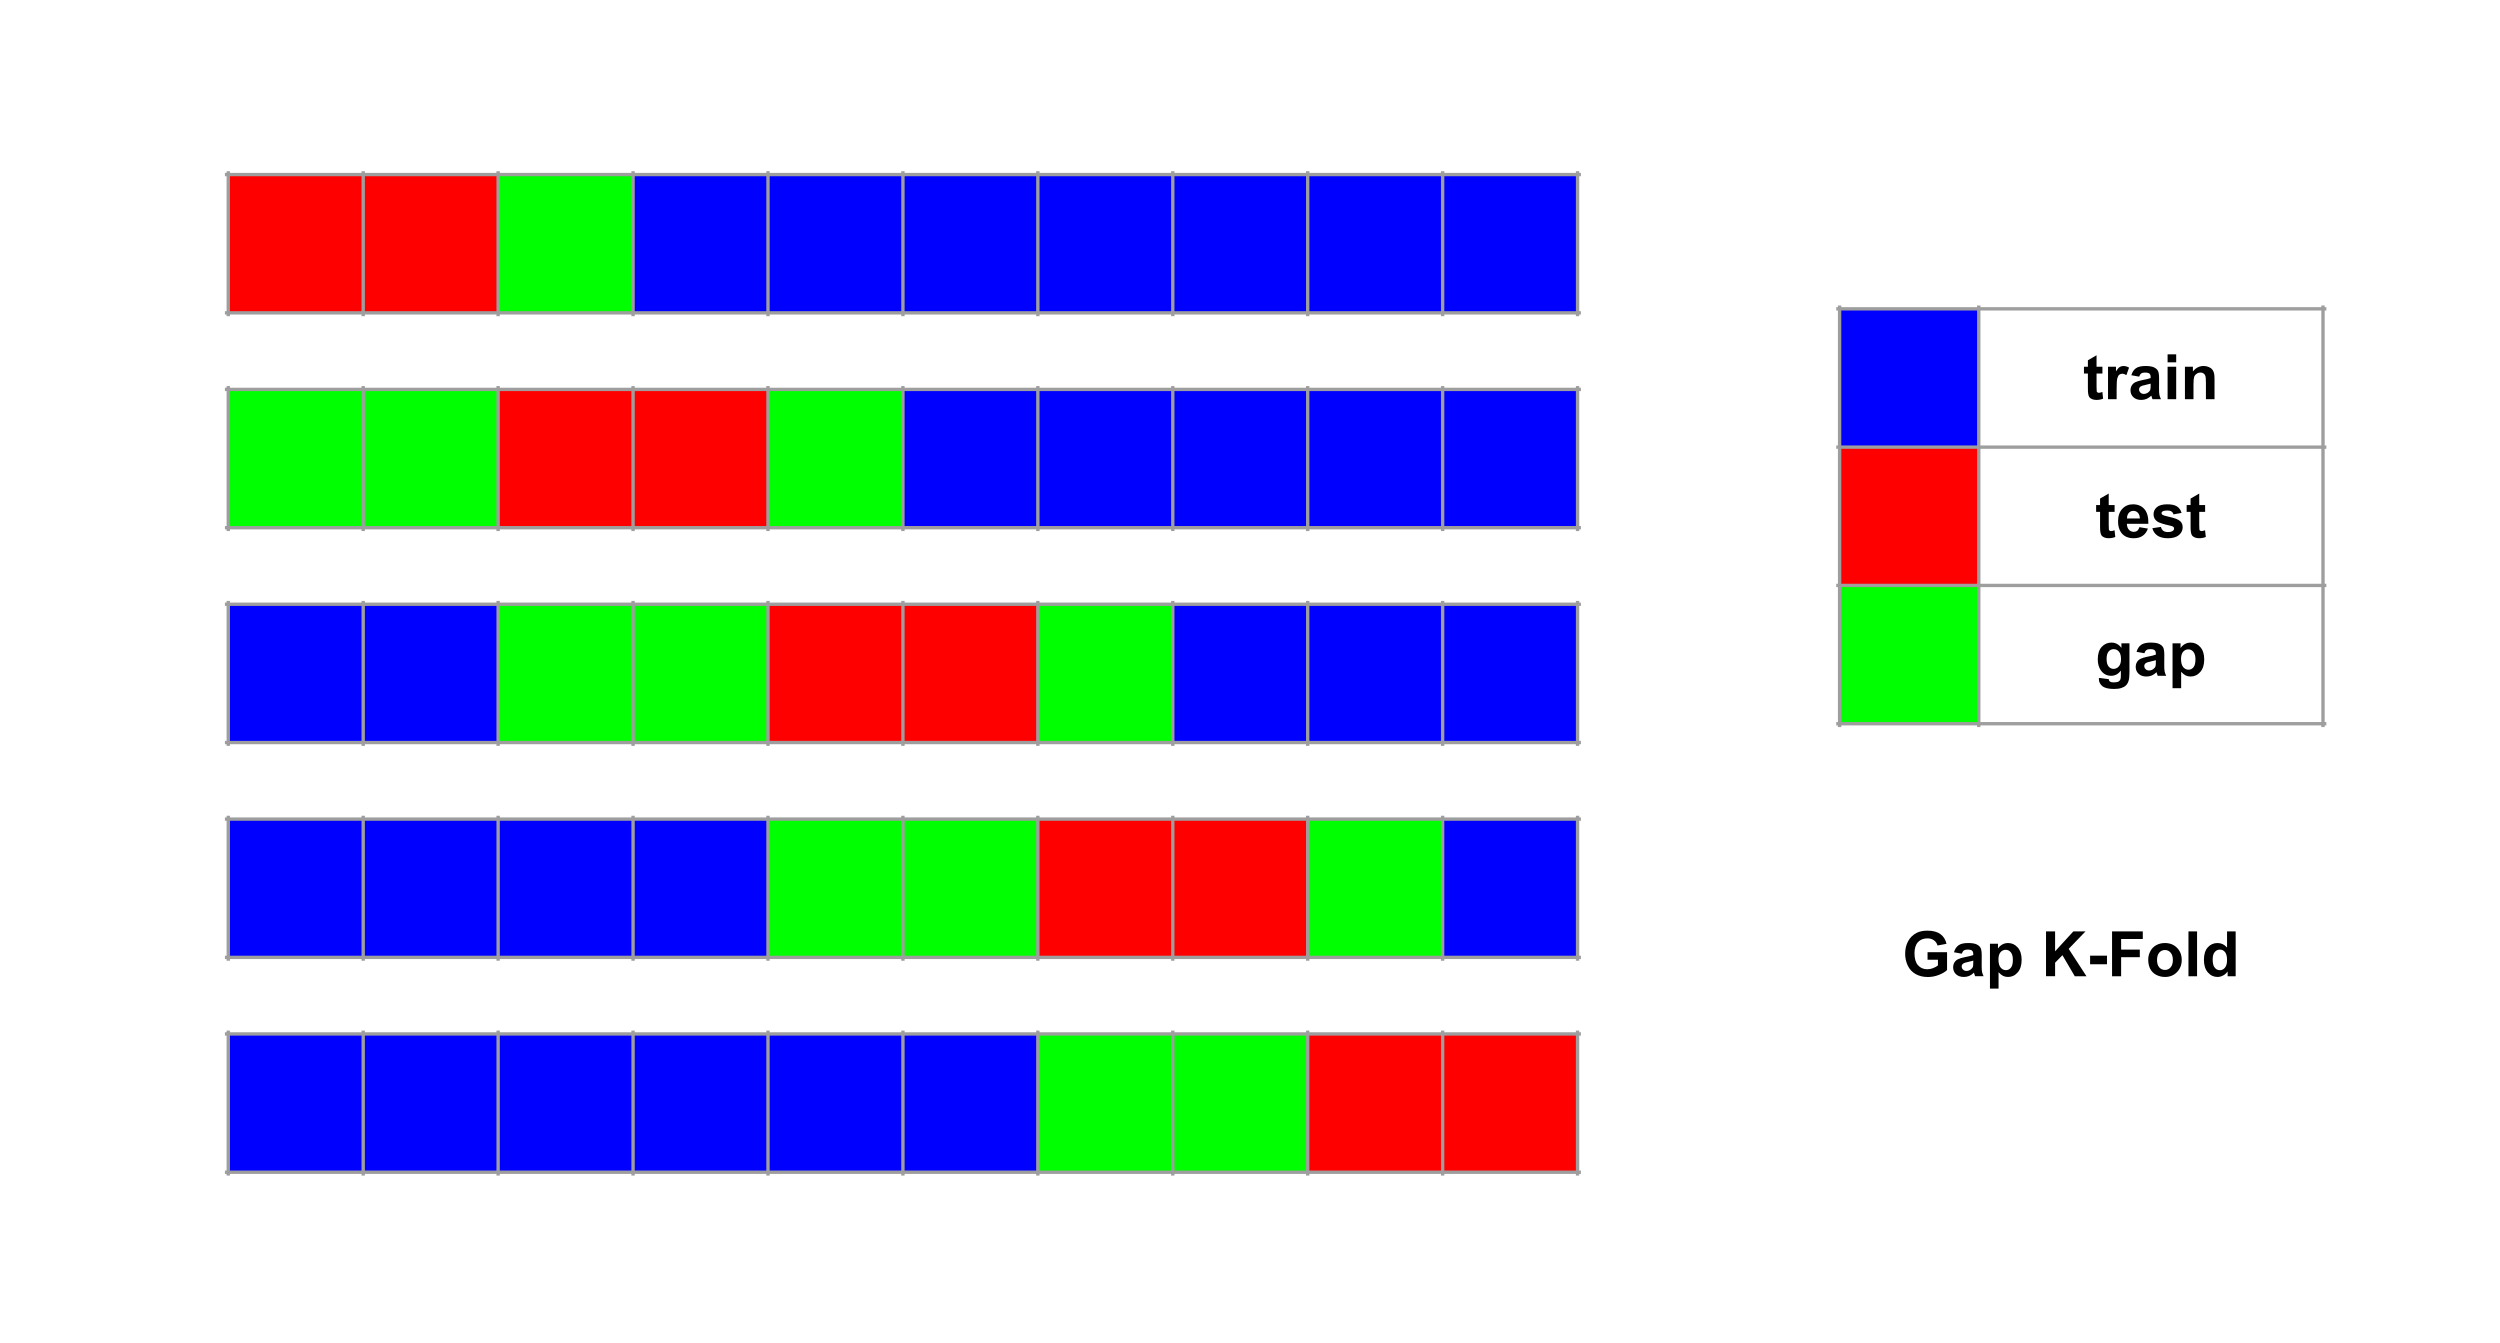 <svg version="1.1" viewBox="0.0 0.0 744.727 400.0" fill="none" stroke="none" stroke-linecap="square" stroke-miterlimit="10" xmlns:xlink="http://www.w3.org/1999/xlink" xmlns="http://www.w3.org/2000/svg"><clipPath id="p.0"><path d="m0 0l744.727 0l0 400.0l-744.727 0l0 -400.0z" clip-rule="nonzero"/></clipPath><g clip-path="url(#p.0)"><path fill="#000000" fill-opacity="0.0" d="m0 0l744.727 0l0 400.0l-744.727 0z" fill-rule="evenodd"/><path shape-rendering="crispEdges" fill="#ff0000" d="m68.0 52.0l40.194 0l0 41.197l-40.194 0l0 -41.197z" fill-rule="nonzero"/><path shape-rendering="crispEdges" fill="#ff0000" d="m108.194 52.0l40.194 0l0 41.197l-40.194 0l0 -41.197z" fill-rule="nonzero"/><path shape-rendering="crispEdges" fill="#00ff00" d="m148.388 52.0l40.194 0l0 41.197l-40.194 0l0 -41.197z" fill-rule="nonzero"/><path shape-rendering="crispEdges" fill="#0000ff" d="m188.583 52.0l40.194 0l0 41.197l-40.194 0l0 -41.197z" fill-rule="nonzero"/><path shape-rendering="crispEdges" fill="#0000ff" d="m228.777 52.0l40.194 0l0 41.197l-40.194 0l0 -41.197z" fill-rule="nonzero"/><path shape-rendering="crispEdges" fill="#0000ff" d="m268.971 52.0l40.194 0l0 41.197l-40.194 0l0 -41.197z" fill-rule="nonzero"/><path shape-rendering="crispEdges" fill="#0000ff" d="m309.165 52.0l40.194 0l0 41.197l-40.194 0l0 -41.197z" fill-rule="nonzero"/><path shape-rendering="crispEdges" fill="#0000ff" d="m349.36 52.0l40.194 0l0 41.197l-40.194 0l0 -41.197z" fill-rule="nonzero"/><path shape-rendering="crispEdges" fill="#0000ff" d="m389.554 52.0l40.194 0l0 41.197l-40.194 0l0 -41.197z" fill-rule="nonzero"/><path shape-rendering="crispEdges" fill="#0000ff" d="m429.748 52.0l40.194 0l0 41.197l-40.194 0l0 -41.197z" fill-rule="nonzero"/><path stroke="#9e9e9e" stroke-width="1.0" stroke-linecap="butt" d="m68.0 51.501l0 42.194" fill-rule="nonzero"/><path stroke="#9e9e9e" stroke-width="1.0" stroke-linecap="butt" d="m108.194 51.501l0 42.194" fill-rule="nonzero"/><path stroke="#9e9e9e" stroke-width="1.0" stroke-linecap="butt" d="m148.388 51.501l0 42.194" fill-rule="nonzero"/><path stroke="#9e9e9e" stroke-width="1.0" stroke-linecap="butt" d="m188.583 51.501l0 42.194" fill-rule="nonzero"/><path stroke="#9e9e9e" stroke-width="1.0" stroke-linecap="butt" d="m228.777 51.501l0 42.194" fill-rule="nonzero"/><path stroke="#9e9e9e" stroke-width="1.0" stroke-linecap="butt" d="m268.971 51.501l0 42.194" fill-rule="nonzero"/><path stroke="#9e9e9e" stroke-width="1.0" stroke-linecap="butt" d="m309.165 51.501l0 42.194" fill-rule="nonzero"/><path stroke="#9e9e9e" stroke-width="1.0" stroke-linecap="butt" d="m349.36 51.501l0 42.194" fill-rule="nonzero"/><path stroke="#9e9e9e" stroke-width="1.0" stroke-linecap="butt" d="m389.554 51.501l0 42.194" fill-rule="nonzero"/><path stroke="#9e9e9e" stroke-width="1.0" stroke-linecap="butt" d="m429.748 51.501l0 42.194" fill-rule="nonzero"/><path stroke="#9e9e9e" stroke-width="1.0" stroke-linecap="butt" d="m469.942 51.501l0 42.194" fill-rule="nonzero"/><path stroke="#9e9e9e" stroke-width="1.0" stroke-linecap="butt" d="m67.501 52.0l402.94 0" fill-rule="nonzero"/><path stroke="#9e9e9e" stroke-width="1.0" stroke-linecap="butt" d="m67.501 93.197l402.94 0" fill-rule="nonzero"/><path shape-rendering="crispEdges" fill="#00ff00" d="m68.0 116.0l40.194 0l0 41.197l-40.194 0l0 -41.197z" fill-rule="nonzero"/><path shape-rendering="crispEdges" fill="#00ff00" d="m108.194 116.0l40.194 0l0 41.197l-40.194 0l0 -41.197z" fill-rule="nonzero"/><path shape-rendering="crispEdges" fill="#ff0000" d="m148.388 116.0l40.194 0l0 41.197l-40.194 0l0 -41.197z" fill-rule="nonzero"/><path shape-rendering="crispEdges" fill="#ff0000" d="m188.583 116.0l40.194 0l0 41.197l-40.194 0l0 -41.197z" fill-rule="nonzero"/><path shape-rendering="crispEdges" fill="#00ff00" d="m228.777 116.0l40.194 0l0 41.197l-40.194 0l0 -41.197z" fill-rule="nonzero"/><path shape-rendering="crispEdges" fill="#0000ff" d="m268.971 116.0l40.194 0l0 41.197l-40.194 0l0 -41.197z" fill-rule="nonzero"/><path shape-rendering="crispEdges" fill="#0000ff" d="m309.165 116.0l40.194 0l0 41.197l-40.194 0l0 -41.197z" fill-rule="nonzero"/><path shape-rendering="crispEdges" fill="#0000ff" d="m349.36 116.0l40.194 0l0 41.197l-40.194 0l0 -41.197z" fill-rule="nonzero"/><path shape-rendering="crispEdges" fill="#0000ff" d="m389.554 116.0l40.194 0l0 41.197l-40.194 0l0 -41.197z" fill-rule="nonzero"/><path shape-rendering="crispEdges" fill="#0000ff" d="m429.748 116.0l40.194 0l0 41.197l-40.194 0l0 -41.197z" fill-rule="nonzero"/><path stroke="#9e9e9e" stroke-width="1.0" stroke-linecap="butt" d="m68.0 115.501l0 42.194" fill-rule="nonzero"/><path stroke="#9e9e9e" stroke-width="1.0" stroke-linecap="butt" d="m108.194 115.501l0 42.194" fill-rule="nonzero"/><path stroke="#9e9e9e" stroke-width="1.0" stroke-linecap="butt" d="m148.388 115.501l0 42.194" fill-rule="nonzero"/><path stroke="#9e9e9e" stroke-width="1.0" stroke-linecap="butt" d="m188.583 115.501l0 42.194" fill-rule="nonzero"/><path stroke="#9e9e9e" stroke-width="1.0" stroke-linecap="butt" d="m228.777 115.501l0 42.194" fill-rule="nonzero"/><path stroke="#9e9e9e" stroke-width="1.0" stroke-linecap="butt" d="m268.971 115.501l0 42.194" fill-rule="nonzero"/><path stroke="#9e9e9e" stroke-width="1.0" stroke-linecap="butt" d="m309.165 115.501l0 42.194" fill-rule="nonzero"/><path stroke="#9e9e9e" stroke-width="1.0" stroke-linecap="butt" d="m349.36 115.501l0 42.194" fill-rule="nonzero"/><path stroke="#9e9e9e" stroke-width="1.0" stroke-linecap="butt" d="m389.554 115.501l0 42.194" fill-rule="nonzero"/><path stroke="#9e9e9e" stroke-width="1.0" stroke-linecap="butt" d="m429.748 115.501l0 42.194" fill-rule="nonzero"/><path stroke="#9e9e9e" stroke-width="1.0" stroke-linecap="butt" d="m469.942 115.501l0 42.194" fill-rule="nonzero"/><path stroke="#9e9e9e" stroke-width="1.0" stroke-linecap="butt" d="m67.501 116.0l402.94 0" fill-rule="nonzero"/><path stroke="#9e9e9e" stroke-width="1.0" stroke-linecap="butt" d="m67.501 157.197l402.94 0" fill-rule="nonzero"/><path shape-rendering="crispEdges" fill="#0000ff" d="m68.0 180.0l40.194 0l0 41.197l-40.194 0l0 -41.197z" fill-rule="nonzero"/><path shape-rendering="crispEdges" fill="#0000ff" d="m108.194 180.0l40.194 0l0 41.197l-40.194 0l0 -41.197z" fill-rule="nonzero"/><path shape-rendering="crispEdges" fill="#00ff00" d="m148.388 180.0l40.194 0l0 41.197l-40.194 0l0 -41.197z" fill-rule="nonzero"/><path shape-rendering="crispEdges" fill="#00ff00" d="m188.583 180.0l40.194 0l0 41.197l-40.194 0l0 -41.197z" fill-rule="nonzero"/><path shape-rendering="crispEdges" fill="#ff0000" d="m228.777 180.0l40.194 0l0 41.197l-40.194 0l0 -41.197z" fill-rule="nonzero"/><path shape-rendering="crispEdges" fill="#ff0000" d="m268.971 180.0l40.194 0l0 41.197l-40.194 0l0 -41.197z" fill-rule="nonzero"/><path shape-rendering="crispEdges" fill="#00ff00" d="m309.165 180.0l40.194 0l0 41.197l-40.194 0l0 -41.197z" fill-rule="nonzero"/><path shape-rendering="crispEdges" fill="#0000ff" d="m349.36 180.0l40.194 0l0 41.197l-40.194 0l0 -41.197z" fill-rule="nonzero"/><path shape-rendering="crispEdges" fill="#0000ff" d="m389.554 180.0l40.194 0l0 41.197l-40.194 0l0 -41.197z" fill-rule="nonzero"/><path shape-rendering="crispEdges" fill="#0000ff" d="m429.748 180.0l40.194 0l0 41.197l-40.194 0l0 -41.197z" fill-rule="nonzero"/><path stroke="#9e9e9e" stroke-width="1.0" stroke-linecap="butt" d="m68.0 179.501l0 42.194" fill-rule="nonzero"/><path stroke="#9e9e9e" stroke-width="1.0" stroke-linecap="butt" d="m108.194 179.501l0 42.194" fill-rule="nonzero"/><path stroke="#9e9e9e" stroke-width="1.0" stroke-linecap="butt" d="m148.388 179.501l0 42.194" fill-rule="nonzero"/><path stroke="#9e9e9e" stroke-width="1.0" stroke-linecap="butt" d="m188.583 179.501l0 42.194" fill-rule="nonzero"/><path stroke="#9e9e9e" stroke-width="1.0" stroke-linecap="butt" d="m228.777 179.501l0 42.194" fill-rule="nonzero"/><path stroke="#9e9e9e" stroke-width="1.0" stroke-linecap="butt" d="m268.971 179.501l0 42.194" fill-rule="nonzero"/><path stroke="#9e9e9e" stroke-width="1.0" stroke-linecap="butt" d="m309.165 179.501l0 42.194" fill-rule="nonzero"/><path stroke="#9e9e9e" stroke-width="1.0" stroke-linecap="butt" d="m349.36 179.501l0 42.194" fill-rule="nonzero"/><path stroke="#9e9e9e" stroke-width="1.0" stroke-linecap="butt" d="m389.554 179.501l0 42.194" fill-rule="nonzero"/><path stroke="#9e9e9e" stroke-width="1.0" stroke-linecap="butt" d="m429.748 179.501l0 42.194" fill-rule="nonzero"/><path stroke="#9e9e9e" stroke-width="1.0" stroke-linecap="butt" d="m469.942 179.501l0 42.194" fill-rule="nonzero"/><path stroke="#9e9e9e" stroke-width="1.0" stroke-linecap="butt" d="m67.501 180.0l402.94 0" fill-rule="nonzero"/><path stroke="#9e9e9e" stroke-width="1.0" stroke-linecap="butt" d="m67.501 221.197l402.94 0" fill-rule="nonzero"/><path shape-rendering="crispEdges" fill="#0000ff" d="m68.0 244.0l40.194 0l0 41.197l-40.194 0l0 -41.197z" fill-rule="nonzero"/><path shape-rendering="crispEdges" fill="#0000ff" d="m108.194 244.0l40.194 0l0 41.197l-40.194 0l0 -41.197z" fill-rule="nonzero"/><path shape-rendering="crispEdges" fill="#0000ff" d="m148.388 244.0l40.194 0l0 41.197l-40.194 0l0 -41.197z" fill-rule="nonzero"/><path shape-rendering="crispEdges" fill="#0000ff" d="m188.583 244.0l40.194 0l0 41.197l-40.194 0l0 -41.197z" fill-rule="nonzero"/><path shape-rendering="crispEdges" fill="#00ff00" d="m228.777 244.0l40.194 0l0 41.197l-40.194 0l0 -41.197z" fill-rule="nonzero"/><path shape-rendering="crispEdges" fill="#00ff00" d="m268.971 244.0l40.194 0l0 41.197l-40.194 0l0 -41.197z" fill-rule="nonzero"/><path shape-rendering="crispEdges" fill="#ff0000" d="m309.165 244.0l40.194 0l0 41.197l-40.194 0l0 -41.197z" fill-rule="nonzero"/><path shape-rendering="crispEdges" fill="#ff0000" d="m349.36 244.0l40.194 0l0 41.197l-40.194 0l0 -41.197z" fill-rule="nonzero"/><path shape-rendering="crispEdges" fill="#00ff00" d="m389.554 244.0l40.194 0l0 41.197l-40.194 0l0 -41.197z" fill-rule="nonzero"/><path shape-rendering="crispEdges" fill="#0000ff" d="m429.748 244.0l40.194 0l0 41.197l-40.194 0l0 -41.197z" fill-rule="nonzero"/><path stroke="#9e9e9e" stroke-width="1.0" stroke-linecap="butt" d="m68.0 243.501l0 42.194" fill-rule="nonzero"/><path stroke="#9e9e9e" stroke-width="1.0" stroke-linecap="butt" d="m108.194 243.501l0 42.194" fill-rule="nonzero"/><path stroke="#9e9e9e" stroke-width="1.0" stroke-linecap="butt" d="m148.388 243.501l0 42.194" fill-rule="nonzero"/><path stroke="#9e9e9e" stroke-width="1.0" stroke-linecap="butt" d="m188.583 243.501l0 42.194" fill-rule="nonzero"/><path stroke="#9e9e9e" stroke-width="1.0" stroke-linecap="butt" d="m228.777 243.501l0 42.194" fill-rule="nonzero"/><path stroke="#9e9e9e" stroke-width="1.0" stroke-linecap="butt" d="m268.971 243.501l0 42.194" fill-rule="nonzero"/><path stroke="#9e9e9e" stroke-width="1.0" stroke-linecap="butt" d="m309.165 243.501l0 42.194" fill-rule="nonzero"/><path stroke="#9e9e9e" stroke-width="1.0" stroke-linecap="butt" d="m349.36 243.501l0 42.194" fill-rule="nonzero"/><path stroke="#9e9e9e" stroke-width="1.0" stroke-linecap="butt" d="m389.554 243.501l0 42.194" fill-rule="nonzero"/><path stroke="#9e9e9e" stroke-width="1.0" stroke-linecap="butt" d="m429.748 243.501l0 42.194" fill-rule="nonzero"/><path stroke="#9e9e9e" stroke-width="1.0" stroke-linecap="butt" d="m469.942 243.501l0 42.194" fill-rule="nonzero"/><path stroke="#9e9e9e" stroke-width="1.0" stroke-linecap="butt" d="m67.501 244.0l402.94 0" fill-rule="nonzero"/><path stroke="#9e9e9e" stroke-width="1.0" stroke-linecap="butt" d="m67.501 285.197l402.94 0" fill-rule="nonzero"/><path shape-rendering="crispEdges" fill="#0000ff" d="m68.0 308.0l40.194 0l0 41.197l-40.194 0l0 -41.197z" fill-rule="nonzero"/><path shape-rendering="crispEdges" fill="#0000ff" d="m108.194 308.0l40.194 0l0 41.197l-40.194 0l0 -41.197z" fill-rule="nonzero"/><path shape-rendering="crispEdges" fill="#0000ff" d="m148.388 308.0l40.194 0l0 41.197l-40.194 0l0 -41.197z" fill-rule="nonzero"/><path shape-rendering="crispEdges" fill="#0000ff" d="m188.583 308.0l40.194 0l0 41.197l-40.194 0l0 -41.197z" fill-rule="nonzero"/><path shape-rendering="crispEdges" fill="#0000ff" d="m228.777 308.0l40.194 0l0 41.197l-40.194 0l0 -41.197z" fill-rule="nonzero"/><path shape-rendering="crispEdges" fill="#0000ff" d="m268.971 308.0l40.194 0l0 41.197l-40.194 0l0 -41.197z" fill-rule="nonzero"/><path shape-rendering="crispEdges" fill="#00ff00" d="m309.165 308.0l40.194 0l0 41.197l-40.194 0l0 -41.197z" fill-rule="nonzero"/><path shape-rendering="crispEdges" fill="#00ff00" d="m349.36 308.0l40.194 0l0 41.197l-40.194 0l0 -41.197z" fill-rule="nonzero"/><path shape-rendering="crispEdges" fill="#ff0000" d="m389.554 308.0l40.194 0l0 41.197l-40.194 0l0 -41.197z" fill-rule="nonzero"/><path shape-rendering="crispEdges" fill="#ff0000" d="m429.748 308.0l40.194 0l0 41.197l-40.194 0l0 -41.197z" fill-rule="nonzero"/><path stroke="#9e9e9e" stroke-width="1.0" stroke-linecap="butt" d="m68.0 307.501l0 42.194" fill-rule="nonzero"/><path stroke="#9e9e9e" stroke-width="1.0" stroke-linecap="butt" d="m108.194 307.501l0 42.194" fill-rule="nonzero"/><path stroke="#9e9e9e" stroke-width="1.0" stroke-linecap="butt" d="m148.388 307.501l0 42.194" fill-rule="nonzero"/><path stroke="#9e9e9e" stroke-width="1.0" stroke-linecap="butt" d="m188.583 307.501l0 42.194" fill-rule="nonzero"/><path stroke="#9e9e9e" stroke-width="1.0" stroke-linecap="butt" d="m228.777 307.501l0 42.194" fill-rule="nonzero"/><path stroke="#9e9e9e" stroke-width="1.0" stroke-linecap="butt" d="m268.971 307.501l0 42.194" fill-rule="nonzero"/><path stroke="#9e9e9e" stroke-width="1.0" stroke-linecap="butt" d="m309.165 307.501l0 42.194" fill-rule="nonzero"/><path stroke="#9e9e9e" stroke-width="1.0" stroke-linecap="butt" d="m349.36 307.501l0 42.194" fill-rule="nonzero"/><path stroke="#9e9e9e" stroke-width="1.0" stroke-linecap="butt" d="m389.554 307.501l0 42.194" fill-rule="nonzero"/><path stroke="#9e9e9e" stroke-width="1.0" stroke-linecap="butt" d="m429.748 307.501l0 42.194" fill-rule="nonzero"/><path stroke="#9e9e9e" stroke-width="1.0" stroke-linecap="butt" d="m469.942 307.501l0 42.194" fill-rule="nonzero"/><path stroke="#9e9e9e" stroke-width="1.0" stroke-linecap="butt" d="m67.501 308.0l402.94 0" fill-rule="nonzero"/><path stroke="#9e9e9e" stroke-width="1.0" stroke-linecap="butt" d="m67.501 349.197l402.94 0" fill-rule="nonzero"/><path fill="#000000" fill-opacity="0.0" d="m549.024 263.89l135.748 0l0 34.551l-135.748 0z" fill-rule="evenodd"/><path fill="#000000" d="m574.198 285.904l0 -2.25l5.812 0l0 5.312q-0.844 0.828 -2.453 1.453q-1.609 0.625 -3.25 0.625q-2.094 0 -3.656 -0.875q-1.562 -0.891 -2.344 -2.516q-0.781 -1.641 -0.781 -3.562q0 -2.094 0.875 -3.703q0.875 -1.625 2.562 -2.5q1.281 -0.656 3.203 -0.656q2.484 0 3.875 1.047q1.406 1.031 1.797 2.875l-2.672 0.5q-0.281 -0.984 -1.062 -1.547q-0.781 -0.578 -1.938 -0.578q-1.781 0 -2.828 1.125q-1.031 1.125 -1.031 3.328q0 2.375 1.047 3.562q1.062 1.188 2.781 1.188q0.844 0 1.688 -0.328q0.859 -0.328 1.469 -0.812l0 -1.688l-3.094 0zm10.199 -1.812l-2.328 -0.422q0.406 -1.406 1.359 -2.078q0.953 -0.672 2.844 -0.672q1.703 0 2.547 0.406q0.844 0.406 1.172 1.031q0.344 0.625 0.344 2.281l-0.016 3.0q0 1.266 0.109 1.875q0.125 0.609 0.469 1.297l-2.531 0q-0.109 -0.25 -0.25 -0.75q-0.062 -0.234 -0.094 -0.312q-0.656 0.641 -1.406 0.969q-0.734 0.312 -1.594 0.312q-1.484 0 -2.344 -0.812q-0.859 -0.812 -0.859 -2.047q0 -0.828 0.391 -1.469q0.391 -0.641 1.094 -0.969q0.703 -0.344 2.031 -0.609q1.797 -0.328 2.484 -0.625l0 -0.25q0 -0.75 -0.359 -1.062q-0.359 -0.312 -1.375 -0.312q-0.688 0 -1.078 0.281q-0.375 0.266 -0.609 0.938zm3.422 2.078q-0.484 0.156 -1.562 0.391q-1.062 0.219 -1.391 0.438q-0.5 0.359 -0.5 0.906q0 0.531 0.406 0.938q0.406 0.391 1.016 0.391q0.703 0 1.328 -0.469q0.469 -0.344 0.609 -0.844q0.094 -0.328 0.094 -1.25l0 -0.5zm4.969 -5.031l2.391 0l0 1.422q0.469 -0.734 1.25 -1.188q0.797 -0.453 1.766 -0.453q1.688 0 2.859 1.328q1.172 1.312 1.172 3.672q0 2.422 -1.188 3.766q-1.188 1.344 -2.859 1.344q-0.812 0 -1.469 -0.312q-0.641 -0.328 -1.359 -1.094l0 4.875l-2.562 0l0 -13.359zm2.531 4.672q0 1.625 0.641 2.406q0.656 0.781 1.578 0.781q0.906 0 1.484 -0.719q0.594 -0.719 0.594 -2.344q0 -1.516 -0.609 -2.25q-0.609 -0.75 -1.516 -0.75q-0.938 0 -1.562 0.734q-0.609 0.719 -0.609 2.141zm14.173 5.0l0 -13.359l2.703 0l0 5.938l5.438 -5.938l3.625 0l-5.016 5.203l5.297 8.156l-3.484 0l-3.672 -6.266l-2.188 2.234l0 4.031l-2.703 0zm13.129 -3.562l0 -2.562l5.031 0l0 2.562l-5.031 0zm6.541 3.562l0 -13.359l9.156 0l0 2.266l-6.453 0l0 3.156l5.562 0l0 2.266l-5.562 0l0 5.672l-2.703 0zm10.771 -4.969q0 -1.281 0.625 -2.469q0.625 -1.203 1.781 -1.828q1.156 -0.625 2.578 -0.625q2.188 0 3.594 1.422q1.406 1.422 1.406 3.609q0 2.188 -1.422 3.641q-1.422 1.438 -3.562 1.438q-1.328 0 -2.547 -0.594q-1.203 -0.609 -1.828 -1.766q-0.625 -1.172 -0.625 -2.828zm2.625 0.125q0 1.453 0.672 2.219q0.688 0.75 1.688 0.75q1.0 0 1.672 -0.75q0.688 -0.766 0.688 -2.234q0 -1.422 -0.688 -2.188q-0.672 -0.766 -1.672 -0.766q-1.0 0 -1.688 0.766q-0.672 0.766 -0.672 2.203zm9.365 4.844l0 -13.359l2.562 0l0 13.359l-2.562 0zm14.058 0l-2.391 0l0 -1.422q-0.594 0.828 -1.406 1.234q-0.797 0.406 -1.609 0.406q-1.672 0 -2.859 -1.344q-1.188 -1.344 -1.188 -3.75q0 -2.453 1.156 -3.734q1.156 -1.281 2.922 -1.281q1.625 0 2.812 1.344l0 -4.812l2.562 0l0 13.359zm-6.844 -5.047q0 1.547 0.438 2.234q0.609 1.016 1.719 1.016q0.891 0 1.5 -0.75q0.625 -0.766 0.625 -2.25q0 -1.672 -0.609 -2.406q-0.594 -0.734 -1.531 -0.734q-0.906 0 -1.531 0.734q-0.609 0.719 -0.609 2.156z" fill-rule="nonzero"/><path shape-rendering="crispEdges" fill="#0000ff" d="m548.0 92.0l41.454 0l0 41.197l-41.454 0l0 -41.197z" fill-rule="nonzero"/><path shape-rendering="crispEdges" fill="#ff0000" d="m548.0 133.197l41.454 0l0 41.197l-41.454 0l0 -41.197z" fill-rule="nonzero"/><path shape-rendering="crispEdges" fill="#00ff00" d="m548.0 174.394l41.454 0l0 41.197l-41.454 0l0 -41.197z" fill-rule="nonzero"/><path stroke="#9e9e9e" stroke-width="1.0" stroke-linecap="butt" d="m548.0 91.501l0 124.588" fill-rule="nonzero"/><path stroke="#9e9e9e" stroke-width="1.0" stroke-linecap="butt" d="m589.454 91.501l0 124.588" fill-rule="nonzero"/><path stroke="#9e9e9e" stroke-width="1.0" stroke-linecap="butt" d="m692.0 91.501l0 124.588" fill-rule="nonzero"/><path stroke="#9e9e9e" stroke-width="1.0" stroke-linecap="butt" d="m547.501 92.0l144.997 0" fill-rule="nonzero"/><path stroke="#9e9e9e" stroke-width="1.0" stroke-linecap="butt" d="m547.501 133.197l144.997 0" fill-rule="nonzero"/><path stroke="#9e9e9e" stroke-width="1.0" stroke-linecap="butt" d="m547.501 174.394l144.997 0" fill-rule="nonzero"/><path stroke="#9e9e9e" stroke-width="1.0" stroke-linecap="butt" d="m547.501 215.591l144.997 0" fill-rule="nonzero"/><path fill="#000000" d="m626.294 109.248l0 2.031l-1.75 0l0 3.906q0 1.188 0.047 1.391q0.047 0.188 0.219 0.312q0.188 0.125 0.438 0.125q0.359 0 1.031 -0.25l0.219 2.0q-0.891 0.375 -2.016 0.375q-0.703 0 -1.266 -0.234q-0.547 -0.234 -0.812 -0.594q-0.25 -0.375 -0.344 -1.0q-0.094 -0.453 -0.094 -1.812l0 -4.219l-1.172 0l0 -2.031l1.172 0l0 -1.922l2.578 -1.5l0 3.422l1.75 0zm4.228 9.672l-2.562 0l0 -9.672l2.375 0l0 1.375q0.609 -0.984 1.094 -1.281q0.484 -0.312 1.109 -0.312q0.875 0 1.688 0.484l-0.797 2.234q-0.641 -0.422 -1.203 -0.422q-0.531 0 -0.906 0.297q-0.375 0.297 -0.594 1.078q-0.203 0.766 -0.203 3.234l0 2.984zm6.713 -6.719l-2.328 -0.422q0.406 -1.406 1.359 -2.078q0.953 -0.672 2.844 -0.672q1.703 0 2.547 0.406q0.844 0.406 1.172 1.031q0.344 0.625 0.344 2.281l-0.016 3.0q0 1.266 0.109 1.875q0.125 0.609 0.469 1.297l-2.531 0q-0.109 -0.25 -0.25 -0.75q-0.062 -0.234 -0.094 -0.312q-0.656 0.641 -1.406 0.969q-0.734 0.312 -1.594 0.312q-1.484 0 -2.344 -0.812q-0.859 -0.812 -0.859 -2.047q0 -0.828 0.391 -1.469q0.391 -0.641 1.094 -0.969q0.703 -0.344 2.031 -0.609q1.797 -0.328 2.484 -0.625l0 -0.25q0 -0.75 -0.359 -1.062q-0.359 -0.312 -1.375 -0.312q-0.688 0 -1.078 0.281q-0.375 0.266 -0.609 0.938zm3.422 2.078q-0.484 0.156 -1.562 0.391q-1.062 0.219 -1.391 0.438q-0.5 0.359 -0.5 0.906q0 0.531 0.406 0.938q0.406 0.391 1.016 0.391q0.703 0 1.328 -0.469q0.469 -0.344 0.609 -0.844q0.094 -0.328 0.094 -1.25l0 -0.5zm5.048 -6.344l0 -2.375l2.562 0l0 2.375l-2.562 0zm0 10.984l0 -9.672l2.562 0l0 9.672l-2.562 0zm13.98 0l-2.562 0l0 -4.938q0 -1.562 -0.172 -2.016q-0.156 -0.469 -0.531 -0.719q-0.359 -0.266 -0.875 -0.266q-0.672 0 -1.203 0.375q-0.531 0.359 -0.734 0.969q-0.188 0.594 -0.188 2.219l0 4.375l-2.547 0l0 -9.672l2.375 0l0 1.422q1.266 -1.641 3.188 -1.641q0.844 0 1.547 0.312q0.703 0.297 1.062 0.781q0.359 0.469 0.5 1.078q0.141 0.594 0.141 1.703l0 6.016z" fill-rule="nonzero"/><path fill="#000000" d="m629.92 150.445l0 2.031l-1.75 0l0 3.906q0 1.188 0.047 1.391q0.047 0.188 0.219 0.312q0.188 0.125 0.438 0.125q0.359 0 1.031 -0.25l0.219 2.0q-0.891 0.375 -2.016 0.375q-0.703 0 -1.266 -0.234q-0.547 -0.234 -0.812 -0.594q-0.25 -0.375 -0.344 -1.0q-0.094 -0.453 -0.094 -1.812l0 -4.219l-1.172 0l0 -2.031l1.172 0l0 -1.922l2.578 -1.5l0 3.422l1.75 0zm7.369 6.594l2.547 0.422q-0.484 1.406 -1.547 2.141q-1.062 0.734 -2.656 0.734q-2.516 0 -3.734 -1.656q-0.953 -1.312 -0.953 -3.328q0 -2.406 1.25 -3.766q1.266 -1.359 3.188 -1.359q2.156 0 3.406 1.422q1.25 1.422 1.188 4.375l-6.406 0q0.031 1.141 0.609 1.781q0.594 0.625 1.484 0.625q0.594 0 1.0 -0.328q0.422 -0.328 0.625 -1.062zm0.156 -2.594q-0.031 -1.109 -0.578 -1.688q-0.547 -0.578 -1.328 -0.578q-0.844 0 -1.391 0.609q-0.547 0.609 -0.531 1.656l3.828 0zm3.719 2.906l2.562 -0.391q0.172 0.75 0.672 1.141q0.5 0.391 1.406 0.391q0.984 0 1.484 -0.375q0.344 -0.25 0.344 -0.672q0 -0.297 -0.188 -0.484q-0.188 -0.188 -0.859 -0.344q-3.094 -0.688 -3.922 -1.25q-1.141 -0.781 -1.141 -2.172q0 -1.266 0.984 -2.109q1.0 -0.859 3.078 -0.859q1.984 0 2.953 0.656q0.969 0.641 1.328 1.906l-2.406 0.438q-0.156 -0.562 -0.594 -0.859q-0.422 -0.297 -1.234 -0.297q-1.0 0 -1.438 0.281q-0.297 0.203 -0.297 0.516q0 0.266 0.25 0.469q0.344 0.25 2.391 0.719q2.047 0.453 2.859 1.141q0.797 0.672 0.797 1.891q0 1.344 -1.109 2.297q-1.109 0.953 -3.281 0.953q-1.984 0 -3.141 -0.797q-1.141 -0.812 -1.5 -2.188zm15.719 -6.906l0 2.031l-1.75 0l0 3.906q0 1.188 0.047 1.391q0.047 0.188 0.219 0.312q0.188 0.125 0.438 0.125q0.359 0 1.031 -0.25l0.219 2.0q-0.891 0.375 -2.016 0.375q-0.703 0 -1.266 -0.234q-0.547 -0.234 -0.812 -0.594q-0.25 -0.375 -0.344 -1.0q-0.094 -0.453 -0.094 -1.812l0 -4.219l-1.172 0l0 -2.031l1.172 0l0 -1.922l2.578 -1.5l0 3.422l1.75 0z" fill-rule="nonzero"/><path fill="#000000" d="m625.253 201.954l2.922 0.359q0.062 0.5 0.328 0.688q0.375 0.281 1.156 0.281q1.0 0 1.5 -0.297q0.328 -0.203 0.516 -0.656q0.109 -0.312 0.109 -1.172l0 -1.406q-1.141 1.562 -2.891 1.562q-1.953 0 -3.094 -1.656q-0.891 -1.297 -0.891 -3.234q0 -2.438 1.172 -3.719q1.172 -1.281 2.906 -1.281q1.797 0 2.969 1.578l0 -1.359l2.391 0l0 8.672q0 1.719 -0.281 2.562q-0.281 0.844 -0.797 1.328q-0.5 0.484 -1.359 0.75q-0.844 0.281 -2.156 0.281q-2.453 0 -3.484 -0.844q-1.031 -0.844 -1.031 -2.125q0 -0.141 0.016 -0.312zm2.281 -5.672q0 1.531 0.594 2.25q0.594 0.719 1.469 0.719q0.938 0 1.578 -0.734q0.656 -0.734 0.656 -2.172q0 -1.516 -0.625 -2.234q-0.609 -0.734 -1.562 -0.734q-0.922 0 -1.516 0.719q-0.594 0.719 -0.594 2.188zm11.255 -1.688l-2.328 -0.422q0.406 -1.406 1.359 -2.078q0.953 -0.672 2.844 -0.672q1.703 0 2.547 0.406q0.844 0.406 1.172 1.031q0.344 0.625 0.344 2.281l-0.016 3.0q0 1.266 0.109 1.875q0.125 0.609 0.469 1.297l-2.531 0q-0.109 -0.25 -0.25 -0.75q-0.062 -0.234 -0.094 -0.312q-0.656 0.641 -1.406 0.969q-0.734 0.312 -1.594 0.312q-1.484 0 -2.344 -0.812q-0.859 -0.812 -0.859 -2.047q0 -0.828 0.391 -1.469q0.391 -0.641 1.094 -0.969q0.703 -0.344 2.031 -0.609q1.797 -0.328 2.484 -0.625l0 -0.25q0 -0.75 -0.359 -1.062q-0.359 -0.312 -1.375 -0.312q-0.688 0 -1.078 0.281q-0.375 0.266 -0.609 0.938zm3.422 2.078q-0.484 0.156 -1.562 0.391q-1.062 0.219 -1.391 0.438q-0.5 0.359 -0.5 0.906q0 0.531 0.406 0.938q0.406 0.391 1.016 0.391q0.703 0 1.328 -0.469q0.469 -0.344 0.609 -0.844q0.094 -0.328 0.094 -1.25l0 -0.5zm4.969 -5.031l2.391 0l0 1.422q0.469 -0.734 1.25 -1.188q0.797 -0.453 1.766 -0.453q1.688 0 2.859 1.328q1.172 1.312 1.172 3.672q0 2.422 -1.188 3.766q-1.188 1.344 -2.859 1.344q-0.812 0 -1.469 -0.312q-0.641 -0.328 -1.359 -1.094l0 4.875l-2.562 0l0 -13.359zm2.531 4.672q0 1.625 0.641 2.406q0.656 0.781 1.578 0.781q0.906 0 1.484 -0.719q0.594 -0.719 0.594 -2.344q0 -1.516 -0.609 -2.25q-0.609 -0.75 -1.516 -0.75q-0.938 0 -1.562 0.734q-0.609 0.719 -0.609 2.141z" fill-rule="nonzero"/></g></svg>